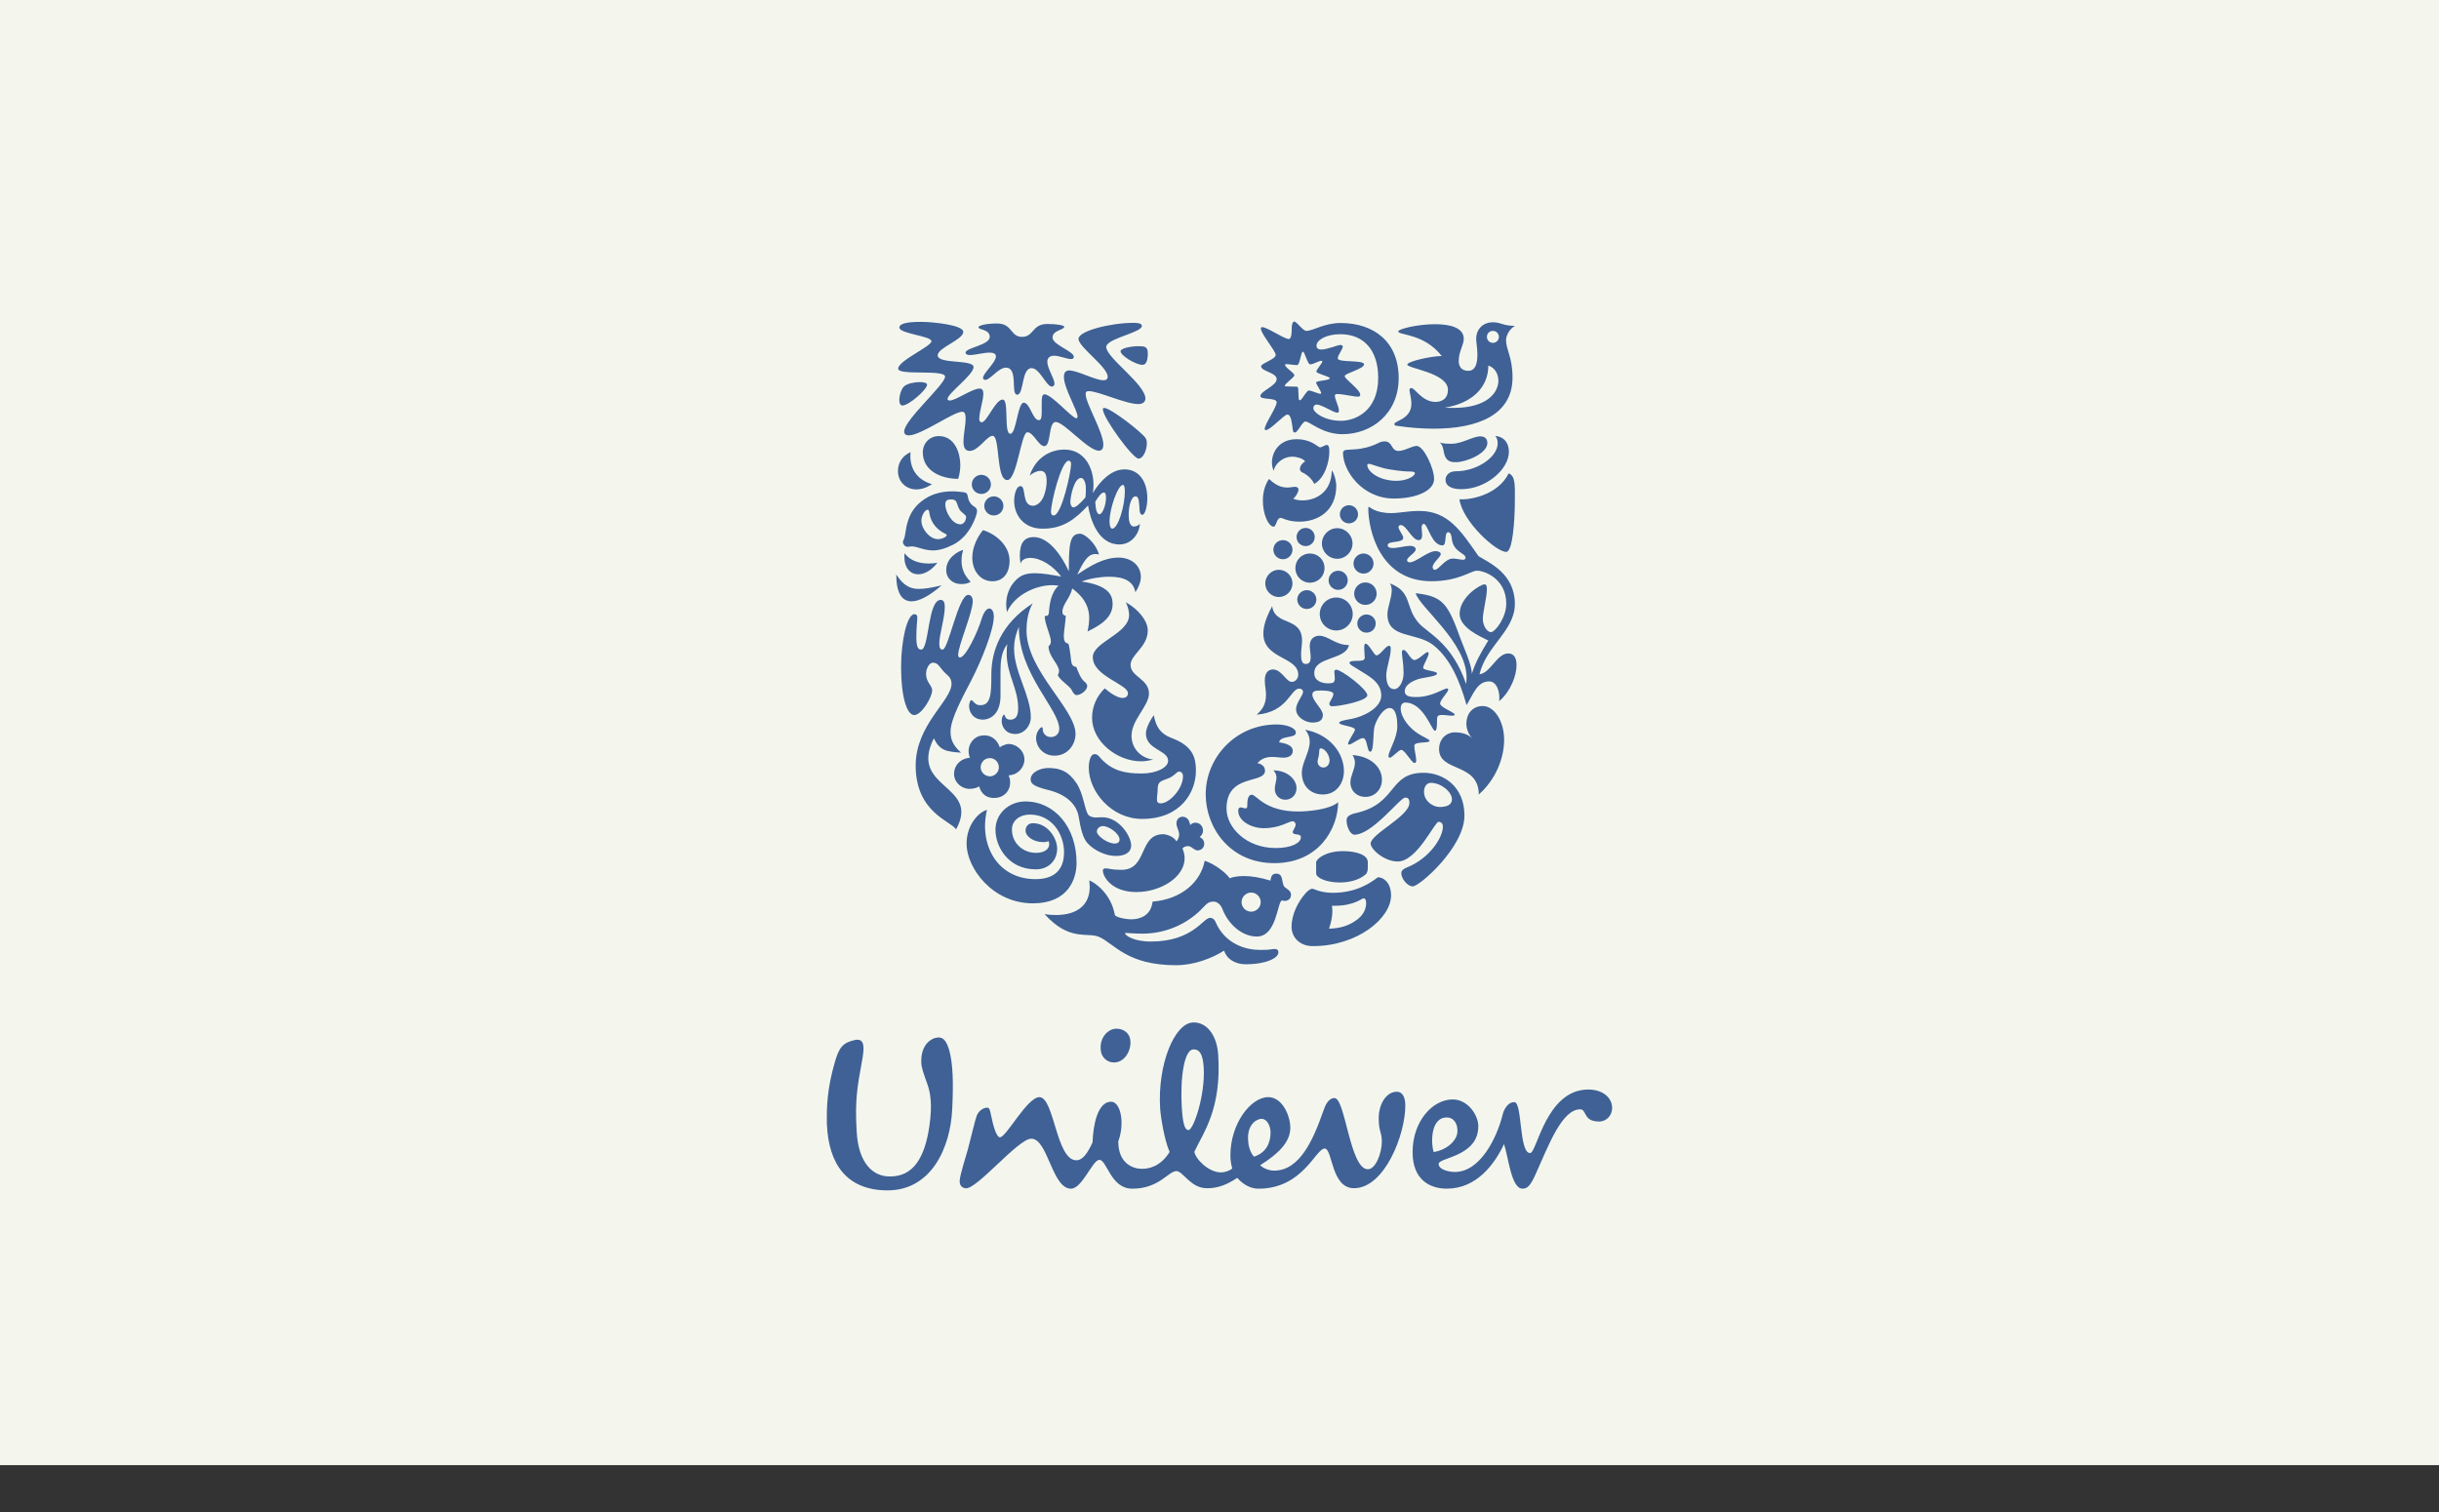 <?xml version="1.0" encoding="UTF-8"?>
<svg xmlns="http://www.w3.org/2000/svg" viewBox="0 0 708.66 439.38">
  <rect x="0" y="0" width="708.66" height="439.38" fill="#333333" stroke="none"/>
  <defs>
    <style>
      .cls-1 {
        fill: #f4f6ee;
      }

      .cls-1, .cls-2 {
        stroke-width: 0px;
      }

      .cls-2 {
        fill: #3f6195;
        fill-rule: evenodd;
      }
    </style>
  </defs>
  <g id="Laag_1" data-name="Laag 1">
    <rect class="cls-1" width="708.66" height="425.75"></rect>
  </g>
  <g id="logos">
    <g id="Layer_1">
      <path class="cls-2" d="M424.04,145.07c.9,6.6,10.91,15.49,13.61,15.29,1.81,0,2.5-8.62,2.5-15.29,0-3.82.21-6.81-1.8-7.51-3.2,6.47-11.61,7.79-14.31,7.51ZM424.59,142.15h0c-2.71,0-4.58-.83-4.59-2.78,0-.83.69-2.43,2.99-2.43,6.33,0,12.16-4.24,12.16-8.06,0-1.11-.21-1.59-.7-2.22,2.85.35,3.96,2.29,3.96,4.65,0,5.07-6.61,10.84-13.83,10.84ZM423.06,134.3h0c2.92,0,9.1-2.51,9.1-5.56,0-.97-.48-1.94-2.01-1.94-2.29,0-5.28,2.15-8.41,2.15-.97,0-2.22,0-3.4-.35,1.18.9.97,2.92,1.6,4.17.76,1.53,2.15,1.53,3.12,1.53h0ZM267.64,188.77h0c2.36,0,1.87-14.45,5.69-14.45.91,0,1.18.9,1.18,2.01,0,3.27-1.6,8.06-1.6,10.7,0,1.32.35,1.74.97,1.74,1.67,0,4.59-15.91,7.44-15.91.9,0,1.32.9,1.32,1.81,0,3.33-4.24,12.92-4.24,15.63,0,.42.14.76.49.76,1.74,0,5.22-7.5,6.33-11.25.62-1.95,1.46-2.99,2.22-2.99.69,0,1.32.77,1.32,2.36,0,3.75-3.47,12.58-6.53,18.48-2.36,4.58-6.04,11.19-6.04,14.87,0,1.87.35,3.82,3.06,6.18-4.45-.28-6.25-.69-7.92-4.17-7.44,14.79,13.69,13.34,6.46,26.47-1.32-2.36-11.74-4.79-11.74-18.55,0-11.88,10.42-18.83,10.42-23.77,0-.97-.35-1.81-1.25-2.57-2.3-1.95-2.36-3.55-4.17-3.55-1.32,0-2.92,3.06-1.25,5.77.56.9,1.04,1.46,1.04,2.3,0,1.95-3.06,7.15-5.21,7.15s-3.82-5.35-3.82-13.96c0-7.65,1.74-15.35,3.89-15.35.62,0,.83.42.83.97,0,.9-.28,2.71-.28,5.77,0,3.26.76,3.54,1.39,3.54h0ZM374.08,120.47h0c1.11,0,1.32,2.71,1.53,4.31.14.83.28.9.63.9.83,0,2.15-3.2,3.05-3.2,1.33,0,4.87,3.69,10.77,3.69,8.41,0,16.33-5.91,16.33-16.33s-7.09-15.98-16.89-15.98c-4.66,0-8.06,2.29-9.87,2.29-1.11.07-2.78-2.71-3.62-2.71-.35,0-.69.69-.69,1.87,0,.76,0,3.2-.84,3.2-1.67,0-8.13-4.8-8.13-3.06,0,1.6,4.31,6.47,4.31,7.71s-4.24,2.43-4.24,3.26c0,1.53,4.52,1.81,4.52,3.75s-4.73,3.47-4.73,4.93c0,1.18,4.73.35,4.73,1.81s-3.47,6.32-3.47,7.71c0,.35.07.35.35.35,1.32,0,5.28-4.52,6.25-4.52h0ZM284.94,223.17h0c.14,1.46,1.46,2.5,2.91,2.43,1.46-.21,2.51-1.46,2.36-2.92-.14-1.46-1.46-2.57-2.92-2.36-1.46.14-2.43,1.46-2.36,2.85h0ZM277.22,225.32h0c.28,2.36,2.5,4.16,5,3.89.9-.07,1.74-.35,2.29-.7.56,2.23,2.29,3.62,4.86,3.34,2.57-.21,4.38-2.36,4.1-4.93,0-.69-.21-1.11-.42-1.6l.49-.07c2.43-.28,4.3-2.5,4.1-4.93-.28-2.5-2.57-4.31-4.93-4.1-.9.21-1.67.49-2.22.97-.63-2.08-2.43-3.75-5-3.47-2.43.14-4.31,2.5-4.03,5.07,0,.35.14.91.35,1.39l-.49.07c-2.43.35-4.31,2.37-4.1,5.08h0ZM432.03,97.89h0c0,.46.18.91.5,1.23.33.33.77.51,1.23.51.97,0,1.74-.76,1.74-1.74s-.77-1.74-1.74-1.74-1.74.77-1.74,1.74h0ZM393.26,163.76h0c0,1.6,1.32,2.92,2.91,2.92,1.61,0,2.91-1.31,2.92-2.92-.01-1.61-1.31-2.91-2.92-2.92-1.59,0-2.91,1.33-2.91,2.92h0ZM393.46,172.51h0c0,.87.34,1.7.95,2.31.61.61,1.44.96,2.31.96.87,0,1.7-.34,2.31-.95.61-.61.96-1.44.96-2.31,0-1.8-1.46-3.27-3.26-3.27-1.8,0-3.27,1.46-3.27,3.26h0ZM383.46,178.42h0c0,2.65,2.15,4.79,4.79,4.79,2.64,0,4.79-2.15,4.79-4.79,0-2.64-2.15-4.79-4.79-4.79-2.65,0-4.79,2.15-4.79,4.79ZM386.03,168.63h0c0,1.53,1.25,2.78,2.78,2.78s2.78-1.25,2.78-2.78-1.25-2.78-2.78-2.78-2.78,1.25-2.78,2.78ZM376.92,174.18h0c0,1.54,1.25,2.78,2.78,2.78s2.78-1.25,2.78-2.78c-.05-1.5-1.28-2.69-2.78-2.69s-2.73,1.19-2.78,2.69ZM384.08,157.93h0c.02,2.45,2,4.43,4.45,4.45,2.45-.02,4.43-2,4.45-4.45-.02-2.45-2-4.43-4.45-4.45-2.45.01-4.43,2-4.45,4.45ZM389.3,149.38h0c-.02.71.25,1.4.75,1.91.5.51,1.18.8,1.89.8.71,0,1.39-.29,1.89-.79.5-.51.77-1.2.75-1.91-.03-1.43-1.2-2.58-2.64-2.58-1.43,0-2.61,1.14-2.64,2.57h0ZM376.72,156.05h0c0,1.46,1.18,2.64,2.64,2.64s2.64-1.18,2.64-2.64-1.18-2.64-2.64-2.64-2.64,1.18-2.64,2.64h0ZM376.37,165.08h0c0-1.13.44-2.21,1.24-3.01.8-.8,1.88-1.24,3.01-1.23,1.13,0,2.21.44,3,1.23.8.8,1.24,1.88,1.23,3.01,0,1.13-.44,2.21-1.23,3.01-.8.8-1.88,1.24-3,1.24-2.37,0-4.24-1.88-4.24-4.24ZM367.62,169.53h0c0,2.16,1.81,3.96,3.96,3.96s3.96-1.8,3.96-3.96-1.81-3.96-3.96-3.96-3.96,1.81-3.96,3.96h0ZM369.98,159.73h0c0,1.53,1.25,2.78,2.78,2.78,1.53,0,2.77-1.25,2.78-2.78,0-1.53-1.25-2.78-2.78-2.78-1.53,0-2.78,1.25-2.78,2.78ZM360.74,262.15h0c0,1.52,1.25,2.77,2.78,2.77s2.78-1.25,2.78-2.77c0-1.53-1.24-2.78-2.78-2.78-1.53,0-2.78,1.25-2.78,2.78ZM285.98,147.01h0c0,1.53,1.25,2.78,2.78,2.78,1.53,0,2.78-1.25,2.78-2.78,0-1.53-1.25-2.77-2.78-2.78-1.53,0-2.78,1.25-2.78,2.78ZM282.36,140.76h0c0,1.54,1.25,2.78,2.78,2.78,1.53,0,2.77-1.25,2.77-2.78s-1.25-2.78-2.77-2.78c-1.53,0-2.78,1.25-2.78,2.78ZM285.35,209.13h0c2.92,0,5.35-2.16,5.35-6.95v-7.09c0-2.71.21-5.77,2.01-7.92-.21.9-.21,1.88-.21,2.78,0,5.98,3.33,10.08,3.33,15.85,0,2.15-.62,3.33-2.29,3.33s-1.46-1.46-1.81-1.46c-.28,0-.69.9-.69,1.87,0,1.46,1.04,3.75,3.96,3.75,2.5,0,4.51-2.29,4.51-4.87,0-6.25-4.86-13.2-4.86-19.87,0-2.92.76-4.86,1.38-6.4,0,13.83,11.74,23.91,11.74,29.67,0,1.32-.97,2.36-2.43,2.36-1.59,0-2.36-1.25-2.36-2.23,0-.49-.07-.63-.28-.63-.42,0-1.67,1.39-1.67,3.2,0,2.29,1.88,5.07,5.35,5.07,3.96,0,6.12-3.34,6.12-6.32,0-7.29-14.25-18.35-14.25-30.16,0-2.02.35-5.28,1.81-7.78-9.18,5.9-12.02,13.76-12.02,20.64,0,5.97-.21,8.96-3.26,8.96-1.6,0-2.01-1.46-2.57-1.46-.42,0-.63,1.25-.63,1.6,0,2.57,1.87,4.03,3.75,4.03h0ZM405.76,139.72h0c3.06,0,5.35-1.39,5.35-2.22,0-.28-.42-.48-1.32-.48s-2.71-.07-6.12-.63c-2.92-.49-5.15-1.6-5.98-1.6-.28,0-.42.14-.42.35,0,1.81,3.34,4.58,8.48,4.58h0ZM390.62,130.9h0c.9-.56,4.79.35,9.87-2.16.55-.31,1.17-.48,1.8-.48,2.44,0,1.81,2.78,4.04,2.78,1.74,0,3.96-1.46,5.28-1.46,2.08,0,5.07,6.53,5.07,9.59,0,3.54-5.35,5.7-11.67,5.7-9.24,0-14.8-8.06-14.8-13.27,0-.42.21-.55.42-.69h0ZM286.81,235.33h0c-2.29.56-5.97,4.17-5.97,9.87,0,6.8,7.3,17.3,19.32,17.3,10.15,0,12.64-7.02,12.64-11.75,0-10.49-6.46-17.86-14.87-17.86-4.59,0-8.69,3.34-8.69,8.27,0,4.59,3.47,11.46,11.74,11.46,3.89,0,6.18-2.78,6.18-5.98s-2.85-7.43-7.02-7.43c-1.25,0-2.16.83-2.16,2.16,0,1.67,2.3,3.34,5.14,3.34.69,0,1.25-.14,1.53-.28.14.21.21.56.21.84,0,1.59-1.53,2.56-3.89,2.56-3.54,0-6.95-2.63-6.95-6.81,0-2.5,2.15-4.31,5.28-4.31,6.18,0,9.86,5.49,9.86,10.98,0,4.94-2.71,7.78-8.27,7.78-11.12,0-16.53-10-14.11-20.15h0ZM279.86,159.8h0c-1.6.42-4.93,2.36-4.93,5.83,0,2.5,1.94,4.1,4.38,4.1,1.25,0,2.16-.28,2.71-.7-1.95-1.88-2.64-3.96-2.64-6.04,0-1.46.21-2.36.49-3.2h0ZM262.84,160.77h0c-.07.35-.07.7-.07,1.04,0,3.27,1.74,5.07,4.03,5.07,1.73,0,3.75-1.04,5.56-3.34-.83.14-1.66.21-2.5.21-2.57,0-5.35-.69-7.02-2.99h0ZM260.41,166.96h0c0,5.28,1.59,7.78,4.45,7.78,2.22,0,5.21-1.6,8.76-4.65-2.71.63-4.79,1.04-6.67,1.04-2.5,0-4.45-.97-6.53-4.17h0ZM366.16,276.04h0c3.34,0,3.13-.28,4.17-.28s1.11.63,1.11,1.04c0,1.53-3.41,3.4-9.45,3.4-3.55,0-5.7-1.87-6.32-3.96-3.48,2.22-8.76,4.24-13.96,4.24-14.25,0-17.86-6.19-22.31-8.2-3.4-1.53-8.62,1.46-15.91-6.67.97.21,2.29.28,3.33.28,6.39,0,9.8-3.12,9.8-8.12,0-.62-.07-1.32-.14-1.95,1.95.76,6.39,4.1,7.43,10,.14.69,2.99,1.32,4.8,1.32,2.5,0,5.7-1.04,6.18-5.14,8.34-.69,13.96-5.63,15.14-11.88,2.99.97,6.39,3.68,7.23,5.08,1.18-.42,2.57-.63,4.17-.63,2.22,0,4.72.42,7.71,1.32.14-.9.28-2.02,1.67-2.02,2.08,0,1.53,2.29,2.22,3.61.35.69,2.08,1.11,2.08,2.5s-1.11,1.81-1.8,1.81c-.28,0-.63-.07-.84-.14-1.39.49-1.46,10.49-7.3,10.49-4.31,0-8.27-3.54-10-7.99-.49-1.32-1.53-2.15-2.51-2.15-1.11,0-1.74.21-3.06,1.67-3.75,4.1-10,7.64-17.71,7.64-2.36,0-4.24-.21-4.73-.21-.28,0-.28.07-.28.14,0,.49,2.36,2.36,7.5,2.36,12.23,0,15.21-6.88,17.16-6.88.28,0,1.11,0,1.6,1.11,2.85,6.67,9.03,8.2,12.92,8.2h.07s0,0,0,0ZM326.69,136.39h0c4.58,0,6.67,3.96,6.67,8.41,0,1.94-.55,4.79-1.46,4.79s-.77-1.6-.9-3.06c-.14-1.87-.49-2.29-1.11-2.29-1.18,0-1.95,2.78-1.95,5.35,0,1.6.27,3.41,1.53,3.41.69,0,1.32-.35,1.74-.76-.28,3.19-2.64,5.97-5.98,5.97-6.12,0-8.41-7.15-9.1-11.32-3.68,3.89-7.09,6.74-13.2,6.74-5.7,0-8.27-4.17-8.27-8.13,0-1.18.42-4.24,1.87-4.24,1.74,0,.21,5.7,3.62,5.7.83,0,2.36-.69,3.2-2.99.49-1.39.76-2.85.76-4.1,0-1.88-.41-3.05-1.81-3.05-1.18,0-2.64.9-3.13,1.39,1.67-5,5.7-7.57,10.14-7.57,5.49,0,8.41,4.87,8.41,10.28,0,.79-.07,1.58-.21,2.36,2.37-3.89,5.63-6.88,9.17-6.88h0ZM309.25,94.97h0c0-.42-2.08-.83-4.93-.83-4.51,0-3.89,3.75-7.36,3.75s-2.71-3.89-7.3-3.89c-2.78,0-5.35.49-5.35,1.11,0,.83,3.26.49,3.26,2.78,0,2.43-7.02,3.13-7.02,4.58,0,.49.56.7,1.25.7,1.53,0,3.96-.7,5.69-.7.98,0,1.88.21,1.88,1.11,0,1.74-3.75,4.86-3.75,6.25,0,.42.35.56.7.56,1.39,0,3.75-3.55,5.97-3.55,3.68,0,1.25,7.85,3.26,7.85s1.18-7.71,4.17-7.71c2.43,0,4.24,5.35,5.91,5.35.41,0,.76-.35.76-.83,0-1.46-2.09-4.44-2.09-6.39,0-1.18.84-1.74,1.95-1.74,1.6,0,3.75.97,4.93.97.42,0,.83-.14.83-.63,0-1.67-6.19-3.47-6.19-5.63,0-2.16,3.4-2.16,3.4-3.13h0ZM408.27,231.78h0c-1.46,0-9.52,10.77-14.73,10.77-1.25,0-2.29-2.36-2.29-4.17,0-.97.62-1.67,2.85-2.15,11.95-2.71,9.3-11.67,19.51-11.67,5.63,0,11.89,3.83,11.89,12.44,0,9.17-13.06,20.57-15.01,20.57-1.6,0-3.34-2.3-3.34-3.82,0-.49.21-1.11,1.6-1.67,6.66-2.64,10.49-8.75,10.49-11.88,0-.69-.35-1.39-1.25-1.39-1.18,0-6.25,11.53-11.88,11.53-3.9,0-7.86-3.54-7.86-5.21,0-2.78,11.26-7.93,11.26-11.82,0-1.46-.7-1.53-1.25-1.53h0ZM415.77,227.48h0c-.98,0-2.02.77-2.02,2.64,0,2.09,1.6,3.41,2.5,3.82.61.35,1.31.54,2.01.56,2.02,0,3.61-.56,3.61-2.22,0-2.15-3.13-4.79-6.12-4.79h0ZM325.58,102.06h0c0,1.25,4.38,3.96,6.39,3.96,1.18,0,1.53-1.6,1.53-3.27,0-2.08-.91-2.15-2.71-2.15-2.29,0-5.21.63-5.21,1.46h0ZM332.81,115.82h0c0,.9-.77,1.6-2.02,1.6-3.75,0-11.67-3.76-14.38-3.76-.77,0-.97.21-.97.9,0,2.64,5.14,10.98,5.14,14.66,0,.97-.35,1.74-1.32,1.74-3.13,0-10.07-8.34-12.51-8.34-2.23,0-1.25,7.02-3.33,7.02-1.67,0-3.13-4.03-4.93-4.03s-2.99,13.89-5.83,13.89c-3.34,0-2.02-12.85-4.24-12.85-1.74,0-4.1,4.38-6.67,4.38-1.39,0-1.81-1.11-1.81-2.71,0-2.02.62-4.79.62-6.6,0-.97-.07-2.08-.97-2.08-2.57,0-11.95,6.88-15.56,6.88-.76,0-1.32-.35-1.32-1.11,0-3.41,11.88-13.62,11.88-15.98,0-2.16-13.62-.21-13.62-2.29,0-2.36,9.66-6.46,9.66-7.99s-9.31-2.16-9.31-3.96c0-1.18,2.22-1.66,6.33-1.66,3.4,0,12.23.9,12.23,2.91,0,2.29-7.43,4.59-7.43,6.81,0,2.64,10.42,1.11,10.42,3.41s-7.57,7.64-7.57,9.31c0,.28.35.42.62.42,1.81,0,6.53-3.48,8.68-3.48.83,0,1.11.55,1.11,1.53,0,1.94-1.18,5.21-1.18,7.22,0,.49.14,1.05.7,1.05,1.52,0,3.96-6.6,6.11-6.6,1.95,0,.21,9.94,2.23,9.94,1.74,0,2.08-9.03,3.89-9.03s2.57,5.07,4.38,5.07c.76,0,.83-.97.83-2.57v-2.36c0-1.53.07-2.57.83-2.57,2.08,0,7.99,6.95,9.24,6.95.27,0,.34-.28.34-.49,0-1.87-3.96-8.2-3.96-11.53,0-1.11.41-1.87,1.53-1.87,2.43,0,7.58,2.85,9.94,2.85.76,0,1.25-.28,1.25-1.04,0-2.85-8.48-8.62-8.48-10.98s9.45-4.66,15.91-4.66c.83,0,2.5,0,2.5.9,0,1.88-9.45,3.48-10.28,5.77-.07.14-.07.21-.07.35,0,3.12,11.39,10.84,11.39,15.01h0ZM427.65,195.79h0c1.11-3.48,2.49-5.91,4.78-9.66-2.29-1.18-8.33-3.68-8.33-7.78,0-4.79,5.98-8.54,7.22-8.54.56,0,.7.49.7,1.39,0,2.5-1.18,6.53-1.18,8.68,0,1.94,1.25,3.82,2.36,3.82,1.18,0,4.45-4.17,4.45-8.27,0-7.36-6.46-9.59-8.47-9.59-1.88,0-5.29,3.06-13.28,3.06-14.94,0-18.34-14.8-18.34-21.26,0-.28.06-.35.14-.35.35,0,1.81,1.81,6.53,1.81,2.43,0,4.66-.62,8.2-.62,8.33,0,12.02,5.77,17.16,13.13,3.12,1.94,10.56,5.07,10.56,13.89,0,7.78-8.27,12.09-10.28,20.43,3.19-.35,5.07-6.05,8.34-6.05,1.67,0,2.43,1.32,2.43,3.41,0,3.06-1.73,7.64-5.07,10.49.07-.28.07-.63.07-1.04,0-1.95-.77-4.73-2.99-4.73-3.47,0-4.58,3.75-6.53,6.88-2.01-7.09-4.73-13.48-9.59-17.37-4.93-3.96-13.41-1.81-13.41-9.03,0-1.95,1.25-4.73,1.25-6.95,0-.76-.14-1.46-.55-2.02,6.67,2.5,4.31,6.94,8.41,11.53,2.56,2.92,9.65,5.7,13.76,17.72.06-.35.13-1.25.13-1.87,0-10.28-13.61-20.36-14.8-24.52,7.91.9,9.3,2.85,13.06,13.27.77,2.15,3.27,7.5,3.27,10.15h0ZM278.4,139.16h0c.41-1.3.62-2.66.62-4.03,0-3.34-1.52-8.41-6.25-8.41-2.71,0-4.65,2.15-4.65,4.72,0,5.49,5.49,7.71,10.28,7.71h0ZM272.5,156.67h0c-2.29,0-4.79-2.85-4.79-5.42,0-1.39,1.04-3.13,1.8-3.13.28,0,.42.21.49.7.42,3.41,2.64,5.35,4.73,6.32.21.14.35.21.35.35,0,.49-1.32,1.18-2.57,1.18ZM280.7,150.14h0c0-.49-1.39-1.25-1.81-1.95-.76-1.04-.76-2.43-1.38-2.78-.35-.21-.56-.28-1.04-.28-1.04,0-1.81.14-1.81,1.46,0,2.08,1.95,5.77,4.38,5.77,1.11,0,1.67-1.25,1.67-2.22ZM278.26,142.85h0c1.25.14,2.15.14,2.57.49.62.84.14,1.39,1.11,2.85.9,1.25,1.95,1.04,1.95,2.36,0,1.04-1.95,7.23-6.95,9.73-2.36,1.18-4.24,1.67-5.84,1.67-2.71,0-4.58-1.18-6.25-1.18-.28,0-.62.13-1.18.13-.62,0-1.32-.69-1.32-1.32,0-.27.07-.54.21-.77.97-1.6,0-7.85,6.12-11.81,2.7-1.81,5.76-2.22,8.06-2.22.56,0,1.11,0,1.53.07ZM285.63,154.04h0c-1.53,1.8-3.13,4.86-3.13,7.99,0,3.75,2.29,6.88,5.84,6.88s5-2.92,5-5.9c0-4.66-4.24-7.92-7.71-8.96h0ZM270.76,140.69h0c-4.03-1.18-6.25-4.17-6.25-8.13,0-.42,0-.76.07-1.18-2.57,1.11-3.68,3.34-3.68,5.49,0,3.12,2.36,5.35,5.35,5.35,2.51,0,4.52-1.53,4.52-1.53h0ZM394.37,181.13h0c0,1.6,1.25,2.71,2.64,2.71,1.53,0,2.71-1.11,2.71-2.71,0-1.39-1.19-2.57-2.71-2.57-1.39,0-2.64,1.18-2.64,2.57ZM396.17,261.04h0c.35,0,.76.21.76,1.46,0,1.52-.69,3.54-3.19,5.14-1.74,1.18-4.1,2.15-7.58,2.22.55-1.67.97-3.4.97-5.07,0-.56-.07-.98-.14-1.59h.9c5.49,0,7.85-2.16,8.27-2.16ZM396.73,254.15h0c.56-.49.69-1.25.69-2.02v-1.6c0-2.01-3.05-3.2-7.22-3.2-5.07,0-7.79,2.29-7.79,3.27v3.2c0,1.32,3.06,2.64,6.81,2.64,2.99,0,5.7-.76,7.5-2.29h0ZM400.34,254.92h0c-1.81,1.39-6.04,4.52-13.06,4.52-3.75,0-5.42-1.18-5.97-1.18-.69,0-1.46.69-2.22,1.6-1.67,1.95-3.82,5.55-3.82,9.51,0,2.78,2.15,5.56,6.19,5.56,13,0,22.72-8.13,22.72-14.73,0-3.75-2.22-5.28-3.82-5.28h0ZM402.77,196.49h0c0-2.5,1.32-5.42,1.32-8,0-.62-.14-.83-.48-.83-1.04,0-2.58,2.78-3.68,2.78-.69,0-2.16-3.4-3.2-3.4-.28,0-.35.55-.35,1.25,0,.97.15,2.22.15,2.84,0,.84-1.05.9-2.08.9-.69,0-2.36,0-2.36.56s1.46,1.25,2.78,2.09c2.56,1.67,6.46,3.4,6.46,7.43,0,3.61-5.21,6.18-8.75,6.81-1.67.28-3.48.62-3.48,1.11,0,.83,4.59.97,4.59,2.02,0,.55-2.01,3.26-2.01,4.1,0,.14.14.21.28.21.77,0,2.99-1.87,4.03-1.87,1.39,0,1.11,3.96,2.15,3.96,1.11,0,.76-5.9,1.25-7.43.84-2.64,2.71-5.28,4.38-5.28,2.02,0,2.22,3.61,2.22,5.28,0,3.54-2.57,7.15-2.57,8.75,0,.21.14.42.35.42.76,0,2.57-2.29,3.4-2.29.97,0,2.99,3.82,3.82,3.82.42,0,.49-.42.49-.76,0-1.11-.55-2.99-.55-4.24,0-1.39,4.44-.63,4.44-1.45,0-.42-1.95-1.18-3.12-1.95-2.57-1.53-5.28-4.73-5.28-7.5,0-1.04.56-1.67,1.32-1.67,5.34,0,7.71,8.2,8.61,8.2.97,0,.35-3.68.84-4.24.21-.28.69-.35,1.25-.35.9,0,2.09.21,2.85.21.49,0,.77-.07.83-.28.07-.7-4.24-2.08-4.24-3.26,0-1.04,2.36-3.34,2.36-4.03,0-.21-.14-.35-.35-.35-1.04,0-4.31,2.5-8.96,2.5-1.95,0-3.33-.28-3.33-1.67s1.19-2.43,3.13-3.26c2.01-.9,6.25-.9,6.25-1.94,0-.7-4.03-.84-4.03-1.6,0-.9,1.6-3.2,1.6-4.24,0-.07-.07-.35-.28-.35-.76,0-2.63,2.29-3.89,2.29-1.11,0-2.09-2.85-3.12-2.92-.28,0-.49.21-.49.69,0,1.11.49,3.27.49,6.05,0,2.43-1.25,4.65-2.71,4.65-1.74,0-2.3-2.01-2.3-3.75h0ZM369.63,176.13h0c.77,5.9,8.69,2.91,8.69,10.07,0,1.04-.28,2.57-.28,3.89,0,1.53.14,2.85,1.32,2.85s1.46-.83,1.46-1.95-.28-2.5-.28-3.26c0-2.43,1.74-2.99,2.78-2.99,2.64,0,4.66,2.71,8.62,2.71-.9,4.44-10.08,3.26-10.08,8.13,0,2.43,2.43,2.99,4.03,2.99,1.46,0,1.94-.21,1.94-1.46,0-.7-.14-1.46-.14-1.95,0-.28.21-.55.56-.55,1.53,0,9.03,5.69,9.03,7.43,0,1.6-7.92,3.2-10.21,3.2-.69,0-.83-.49-.83-.76,0-.49,1.18-1.95,1.18-2.78,0-.62-1.04-1.04-3.82-1.04-1.32,0-2.29.14-2.29,1.18,0,1.87,3.05,4.17,3.05,5.91,0,1.39-.83,2.22-3.05,2.22-1.88,0-4.73-1.46-4.73-3.89,0-1.95,2.02-3.89,2.02-5.07,0-.35-.28-.9-1.11-.9-2.57,0-3.26,6.81-12.37,7.57,1.46-1.32,2.72-2.78,2.72-5.77,0-1.46-.35-2.64-.35-4.24,0-2.08.97-3.13,2.36-3.13,2.57,0,3.82,3.61,5.49,3.61.9,0,1.87-.83,1.87-2.08,0-5.28-10.14-4.52-10.14-11.95,0-2.02.69-4.52,2.57-7.99h0ZM382.83,221.29h0c0,.97.69,1.74,1.67,1.74,1.11,0,1.81-.97,1.81-2.08,0-1.46-1.32-3.48-2.58-3.48-.55,0-.35.83-.49,1.73-.07.7-.41,1.53-.41,2.09h0ZM379.22,212.05h0c7.3,1.39,11.26,6.88,11.26,12.02,0,3.55-2.22,6.8-6.12,6.8-3.54,0-6.11-2.43-6.11-6.32,0-2.92,2.29-5.98,2.29-8.97,0-1.18-.34-2.36-1.32-3.54h0ZM369.98,223.86h0c.69.69.9,1.39.9,2.08,0,1.04-.49,2.15-.49,3.33,0,1.67,1.25,3.12,3.06,3.12,1.94,0,3.26-1.53,3.26-3.33,0-2.63-2.71-5.2-6.74-5.2h0ZM392.98,219.41h0c.49.76.7,1.53.7,2.22,0,1.94-1.32,3.75-1.32,5.77,0,2.29,1.74,4.17,4.37,4.17,2.85,0,4.8-2.29,4.8-5,0-3.68-3.33-6.81-8.55-7.16h0ZM371.65,215.73h0c.35-2.15,4.87-1.04,4.87-2.85,0-1.32-2.57-2.36-5.63-2.36-11.89,0-20.57,9.66-20.57,20.29,0,9.59,6.95,20.01,19.94,20.01s18.48-10.07,18.55-17.72c-2.29,2.09-8.48,2.71-11.67,2.71-9.59,0-12.09-4.87-13.41-4.87s-1.32,2.16-1.32,2.92-.07,1.04-.49,1.04c-.49,0-1.04-.28-1.46-.28s-.69.35-.69.97c0,2.92,3.68,5.07,7.44,5.07,4.8,0,7.15-2.01,8.41-2.01.56,0,.83.63.83.97,0,.76-.83,1.67-.83,2.16,0,1.11,2.36.21,2.36,1.53,0,1.67-2.85,3.12-7.29,3.12-8.61,0-14.32-5.97-14.32-11.46,0-10.35,11.19-7.02,11.19-11.05,0-1.39-1.32-2.02-2.22-2.15,1.25-1.46,2.78-1.81,4.31-1.81,1.18,0,2.3.21,3.27.21,1.32,0,2.71-.49,2.71-2.02,0-.9-.77-2.01-3.96-2.43h0ZM321.35,144.58h0c0-1.18-.28-1.46-.56-1.46-.69,0-1.46.83-2.57,2.71.14,2.5.56,3.61,1.25,3.61.77,0,1.88-2.43,1.88-4.86h0ZM311.82,147.43h0c.77,0,1.74-.83,3.54-2.85.14-.9.14-1.74.14-2.78,0-1.39-.56-2.92-1.39-2.92-2.08,0-3.12,5.56-3.12,7.02,0,.84.42,1.53.83,1.53h0ZM323.15,153.62h0c1.74,0,3.68-6.67,3.68-10.84,0-.9-.14-1.88-.55-1.88-1.46,0-3.9,6.88-3.9,10.63,0,1.46.35,2.08.77,2.08ZM306.13,149.79h0c2.36,0,5.08-12.78,5.08-14.94,0-.56-.21-.98-.69-.98-2.16,0-5.15,12.16-5.15,14.87,0,.49.14,1.04.76,1.04h0ZM313.7,155.08h0c1.67,0,4.79,2.99,5.62,6.05-.35-.07-.69-.14-1.04-.14-2.22,0-3.48,2.22-5.28,5.97,4.03-2.71,7.79-4.93,12.02-4.93,3.62,0,6.46,2.22,6.46,5.63,0,1.46-.7,3.06-1.59,4.44-.56-3.12-3.13-4.51-7.58-4.51-2.57,0-5.63.49-8.06,1.39,7.85,1.11,9.03,3.96,9.03,6.53,0,4.38-4.37,6.53-7.3,7.99.28-1.25.49-2.57.49-3.96,0-2.64-.97-5.63-4.93-8.54-.63,2.85-2.85,4.58-2.85,6.8,0,.83.56,1.11.97,1.11,0,1.25-.56,4.79-.56,5.7,0,1.88.41,2.22,1.32,2.43.55,1.6.69,4.86.97,5.77.17.58.71.98,1.32.97.55,1.39,1.25,3.48,2.57,4.45.28.21.62.7.62,1.11,0,1.25-1.88,2.64-3.06,2.64-.35,0-.83-.14-1.53-1.6-.42-.9-3.75-3.05-3.96-4.3.21-.21.35-.63.35-1.11,0-1.95-3.05-4.17-3.05-7.22.35-.14.69-.69.69-1.32,0-1.74-1.8-5.14-1.8-7.43.76,0,1.18-.07,1.25-1.18.14-2.29.62-5.7,2.78-7.64-.49-.07-1.11-.14-1.94-.14-4.17,0-10.63,2.43-13.06,7.85-.14-.84-.21-1.59-.21-2.29,0-4.52,2.71-7.5,4.73-8.41,1.04-.49,2.29-.62,3.68-.62,2.22,0,4.86.49,7.57.97-2.36-3.13-5.97-5.42-8.96-5.42-1.39,0-2.5.49-2.85,1.66-.14-.62-.21-1.66-.21-2.36,0-3.41,1.11-5.35,4.03-5.35,4.31,0,7.99,5.14,10.21,9.94,0-7.29.14-10.91,3.12-10.91h0ZM269.37,111.79h0c0-.56-1.11-.76-2.09-.76-1.6,0-3.68.41-4.59,1.24-.76.63-1.39,2.57-1.39,3.97,0,.76.21,1.6.9,1.6,1.88,0,7.16-4.66,7.16-6.05h0ZM430.78,205.17h0c-3.05,0-4.73,2.43-4.72,5.07,0,1.6.63,3.27,1.88,4.45-1.25-1.25-2.99-1.88-5.22-1.88-2.5,0-4.59,1.95-4.59,4.86,0,6.81,11.47,3.82,11.54,13.2,4.72-4.16,7.36-10.28,7.36-15.91,0-5.28-2.78-9.8-6.25-9.8h0ZM379.22,134.09h0c-.55-.9-2.64-1.39-3.61-1.39-3.05,0-5.14,2.16-5.56,4.1-.31-.75-.47-1.55-.49-2.36,0-3.06,2.09-6.81,7.16-6.81,4.45,0,6.19,2.36,6.81,2.36.69,0,1.39-.69,1.94-.69.77,0,.77,1.18.77,2.01,0,2.78-1.25,7.57-4.38,9.31-.56-1.18-1.67-2.5-3.47-3.34-.43-.17-.7-.58-.69-1.04,0-.76.69-1.74,1.53-2.16h0ZM368.73,139.16h0c-1.25,1.74-1.81,4.1-1.8,6.32,0,3.75,1.46,7.3,3.06,7.57.9.07.84-2.57,2.15-2.57.42,0,2.09,1.11,5.42,1.11,5.14,0,10.7-2.92,10.7-10.49,0-1.04-.49-3.34-1.32-4.44,0,6.25-4.52,8.75-8.48,8.75-.97,0-1.88-.14-2.71-.48.84-.7,1.53-1.95,1.53-2.71,0-.48-.42-.76-1.04-.76-.49,0-1.39.21-2.16.21-1.95,0-3.54-.76-5.35-2.5h0ZM320.44,118.95h0c0,2.43,8.68,14.31,10.35,14.31,1.39,0,2.43-2.43,2.43-4.52,0-.55-.14-1.11-.42-1.53-1.25-1.74-10.08-8.68-12.02-8.68-.21,0-.35.21-.35.42ZM420.7,113.25h0c0-4.93-11.81-6.18-11.81-7.3,0-.9,6.6-2.43,10.01-2.5-5.22-6.67-12.64-5.97-12.64-7.15,0-.7,5.56-2.09,10.7-2.09,4.31,0,8.34.98,8.34,4.24,0,1.81-1.46,3.69-1.46,6.46,0,1.53.76,2.85,2.78,2.85,2.15,0,2.64-2.29,2.64-4.73,0-2.01-.35-3.54-.35-4.52,0-2.92,2.01-4.86,4.86-4.86,2.36,0,2.92,1.04,6.39,1.04-1.87,1.11-2.57,3.13-2.57,4.1,0,2.92,1.88,4.93,1.88,10.91,0,10.98-10.28,14.87-22.87,14.87-3.47,0-7.15-.28-10.76-.83-.56-.07-.7-.21-.7-.55,0-.9,4.94-1.39,4.94-5.84,0-1.73-.56-3.41-.56-4.03,0-.31.25-.56.56-.56,1.04,0,3.12,4.03,7.01,4.03,1.04,0,3.61-.35,3.61-3.54h0ZM432.44,106.23h0c0,6.18-4.51,10.91-12.64,12.23.9.07,1.74.07,2.57.07,9.51,0,12.99-4.31,12.99-7.92,0-2.02-1.11-3.82-2.92-4.38ZM425.84,162.1h0c0,.21-.2.56-.76.56-.69,0-2.02-.35-2.92-.35-2.36,0-4.03,3.27-5.29,3.27-.41,0-.62-.42-.62-.77,0-1.32,2.37-2.91,2.37-3.82,0-.63-1.05-.84-1.47-.84-2.36,0-5.7,3.26-7.57,3.26-.34,0-.76-.21-.76-.62,0-.9,2.51-2.15,2.51-3.13,0-.9-1.04-1.04-1.74-1.04-1.18,0-3.47.63-4.93.63-.84,0-1.46-.21-1.46-.83,0-1.39,4.52-.48,4.52-2.16,0-.76-1.39-2.29-1.39-3.13,0-.34.34-.55.69-.55,1.6,0,3.27,4.38,5.14,4.38.82,0,1.04-.63,1.04-1.53s-.14-1.39-.14-2.15c0-.83.35-1.04.62-1.04,1.18,0,2.22,6.25,5.42,6.25,1.39,0,.42-3.82,1.67-3.82.77,0,.97,1.11,1.04,1.74.35,4.1,4.03,4.24,4.03,5.7h0ZM376.09,109.08h0c0-.76-2.71-2.23-2.71-3.06,0-.14.14-.21.35-.21.76,0,2.08.28,3.13.28.9,0,1.04-3.89,1.74-3.89.48,0,1.32,3.68,2.08,3.68.9,0,2.57-1.04,3.26-1.04.14,0,.27.07.27.21,0,.49-1.74,2.36-1.74,2.92,0,.63,3.9,1.39,3.9,1.95,0,.69-3.97.63-3.97,1.25,0,.49,1.46,2.43,1.46,3.06,0,.14-.07.21-.21.21-.55,0-2.71-.97-3.33-.97-.76,0-2.02,2.85-2.64,2.85-.21,0-.35-.28-.35-.63l-.14-2.78c0-.28-.14-.55-.49-.55-.83,0-2.43-.07-2.92-.07-.35,0-.48-.07-.48-.21,0-.55,2.78-2.5,2.78-2.98h0ZM389.65,122.28h0c-4.87,0-8.06-2.43-8.06-3.68,0-.63.42-1.04.97-1.04,1.53,0,4.87,2.36,5.98,2.36.28,0,.49-.14.49-.55,0-1.25-1.18-3.34-1.18-4.38,0-.28.21-.49.63-.49,1.87,0,4.66.77,6.12.77.49,0,.62-.28.62-.56,0-1.53-4.51-4.52-4.51-5.42,0-.83,5.62-2.08,5.62-3.41,0-1.39-7.64-.42-7.64-1.74,0-.97,1.46-2.64,1.46-3.4,0-.35-.28-.49-.76-.49-.62,0-3.96,1.32-5.35,1.32-.69,0-1.53-.14-1.53-1.11,0-1.6,2.71-3.34,6.95-3.34,6.87,0,10.98,4.73,10.98,12.65,0,10-7.02,12.51-10.77,12.51h0ZM342.61,242.49h0c0,.62-.21,1.32-.77,2.01-.76-1.39-2.92-2.09-3.89-2.09-7.16,0-4.45,10.35-12.09,10.35-3.2,0-3.48-.42-4.65-.42-.49,0-.77.21-.77.62,0,1.81,2.57,6.26,9.72,6.26s14.04-4.38,14.04-9.81c-.01-.98-.23-1.95-.63-2.85.28-.42.97-.69,1.6-.69,1.11,0,1.74,1.25,2.78,1.25,1.11,0,1.94-.83,1.94-1.94,0-.9-.49-1.53-1.32-1.95.56-.41.97-1.11.97-1.87,0-1.18-.84-2.29-2.22-2.29-.63,0-1.04.21-1.53.69-.14-1.25-.83-2.43-2.16-2.43-1.04,0-1.81.77-1.81,1.95,0,1.11.77,2.01.77,3.2h0ZM323.91,245.13h0c-2.08,0-5.21-2.22-5.21-3.48,0-1.04.97-1.6,1.74-1.6,1.74,0,4.86,2.15,4.86,3.96,0,.49-.35,1.11-1.39,1.11ZM304.53,229.56h0c-4.45-1.11-5.07-1.94-5.07-3.12,0-1.95,2.71-3.27,5.14-3.27,3.41,0,5.91.97,8.2,4.45,2.09,3.12,2.43,8.34,3.55,9.31.56.49,1.46.62,2.09.62.69,0,1.32-.07,1.81-.07,5,0,8.41,5.63,8.41,8.13,0,2.29-2.02,3.12-4.52,3.12-2.98,0-6.39-1.74-8.13-3.68-1.32-1.39-2.02-4.17-2.57-7.58-.56-3.55-3.33-6.53-8.89-7.92h0ZM339.41,221.08h0c0-3.13-6.46-3.2-6.46-7.92,0-1.18.76-3.2,2.3-5.35.62,3.61,2.09,5.49,5.21,6.67,6.18,2.29,7.02,5.76,7.02,9.45,0,6.25-4.38,14.04-15.63,14.04-9.03,0-15.5-8.06-15.5-14.87,0-1.88.49-3.96,1.67-3.96,1.04,0,1.39.83,2.22,1.67,3.12,3.13,6.53,3.96,11.46,3.96,4.45,0,7.71-1.8,7.71-3.68h0ZM339.69,226.09h0c-2.43.97-3.33.9-3.33,3.33,0,.9-.21,2.09-.21,2.71,0,.83.14,1.32,1.11,1.32,2.5,0,6.46-4.24,6.46-7.85,0-.97-.55-1.39-1.18-1.39-.56,0-1.18,1.11-2.85,1.88h0ZM317.52,190.99h0c0,5.49,10.21,7.85,10.21,10.43,0,.83-.49,1.39-1.6,1.39-1.25,0-3.2-1.11-5.14-2.78-2.22,2.15-3.69,5.14-3.69,8.55,0,6.88,7.23,12.65,14.24,12.65,1.18,0,2.3-.21,3.55-.49-3.83-.49-6.32-3.41-6.32-6.95,0-4.59,5.07-8.69,5.07-12.23,0-4.31-5.35-4.86-5.35-8.34,0-2.99,5-5.21,5-10.01,0-2.78-2.71-6.18-6.39-8.2.63,1.18.97,2.78.97,3.68,0,5.49-10.56,7.85-10.56,12.3h0ZM331.85,339.64h0c1.97,0,5.34-.64,7.99-4.9-1.52-3.37-2.6-10.19-2.76-12.67-.78-12.69,4.11-24.63,9.46-24.95,3.92-.23,7.06,3.48,7.42,9.48.97,15.82-4.31,22.42-6.94,28.11.44,2.22,4.18,5.97,7.73,5.97,1.31,0,2.88-.65,3.28-1.18-.36-1.23-.54-2.51-.53-3.79,0-9.16,5.9-16.9,11-16.9,4.06,0,6.41,5.37,6.41,8.92,0,4.18-3.53,7.59-8.77,10.87.92.91,2.62,1.57,4.07,1.57,7.46,0,11.38-9.03,14.27-17.29.52-1.57,1.45-3.8,3.27-3.8,3.15,0,4.46,20.69,9.69,20.69,2.23,0,4.06-4.58,4.06-8.11,0-2.62-.91-2.88-.91-6.69,0-4.18,2.22-7.72,5.24-7.72,1.83,0,2.49,1.83,2.49,4.06,0,8.38-6.02,23.97-14.92,23.97-6.69,0-6.17-11.53-8.51-11.53-2.63,0-6.29,11.67-19.25,11.67-2.1,0-4.32-1.05-6.15-3.15-3.14,2.11-5.77,3.02-8.78,3.02-4.84,0-6.94-4.98-8.9-4.98-2.36,0-4.97,5.11-12.83,5.11-6.29,0-7.34-8.38-9.56-8.38-1.97,0-4.98,8.38-8.25,8.38-5.51,0-6.68-14.53-11.53-14.53-3.8,0-15.8,14.76-19.06,14.42-1.31-.14-1.86-1.12-1.72-2.43.18-1.81,1.74-6.66,2.38-8.96,1.06-3.97,2.03-8.35,2.57-9.74.54-1.4,2-2.4,3.16-2.3.59.06.76,1.15.95,2.05.66,3.25,1.59,6.55,2.63,6.55,1.84,0,7.91-11.66,11.45-11.66,4.33,0,4.85,18.34,10.74,18.34,1.97,0,3.41-2.36,4.72-5.24.13-4.85,1.44-11.78,5.37-11.78,2.76,0,4.06,6.15,2.09,11.53,0,6.41,4.19,7.98,6.94,7.98h0ZM429.54,327.34h0c0-3.27-3.01-7.86-7.46-7.86-5.89,0-11.65,6.42-11.65,15.32,0,7.98,4.96,10.61,9.94,10.61,8.64,0,13.89-7.09,16.63-12.97,1.31,3.93,2.09,12.97,5.37,12.97,1.31,0,2.22-.66,3.8-4.19,3.92-8.78,7.71-18.86,12.96-18.86,1.96,0,.78,3.54,5.49,3.54,2.23,0,3.79-1.83,3.79-3.94,0-3.01-2.75-5.36-6.94-5.36-12.3,0-14.92,18.47-16.89,18.47-3.27,0-2.22-14.8-4.58-14.8-2.1,0-3.14,2.49-3.41,3.66-1.7,6.81-6.54,16.63-13.88,16.63-1.7,0-4.71-.66-4.71-2.36,0-1.84,11.52-2.09,11.52-10.87h0ZM349.73,310.14h0c-.23-3.66-1.11-5.31-3.07-5.18-2.61.16-3.81,8.36-3.28,16.98.34,5.63,1.18,6.49,1.96,6.44,1.44-.09,4.9-10.14,4.4-18.25ZM328.44,302.46h0c-.12-2.1-1.83-3.54-4.05-3.54-2.49,0-4.85,2.62-4.58,5.89,0,1.96,1.44,3.93,3.93,3.93,2.88,0,4.97-3.27,4.7-6.28ZM369.17,329.17h0c0-2.22-1.18-4.06-2.62-4.06-1.18,0-3.93,1.31-3.93,5.5,0,3.27,1.17,4.84,1.7,5.51,3.79-1.18,4.84-4.33,4.84-6.95h0ZM420.37,324.72h0c2.75,0,3.54,3.26,2.89,5.23-.66,1.96-3.01,4.19-6.68,4.84-.78-1.97-1.18-10.07,3.79-10.07h0ZM240.26,326.81h0c-.13-5.38.13-10.74,2.36-18.34,1.18-4.05,2.23-5.5,5.89-6.28,2.88-.53,2.62,2.48,1.97,6.02-1.44,7.85-2.1,11.65-1.57,20.56.51,9.42,4.84,13.09,9.55,13.09,7.07.13,10.22-5.76,11.52-14.27,1.04-6.81.26-10.09-.4-12.18-.39-1.18-1.44-3.8-1.83-5.76-.52-4.98,1.83-7.33,3.8-7.99,2.36-.66,3.28.53,4.19,3.28,1.18,4.19,1.31,9.68.92,17.53-.52,10.73-5.89,23.71-19.25,23.44-11.52-.25-16.62-7.72-17.15-19.11h0Z"></path>
    </g>
  </g>
</svg>
